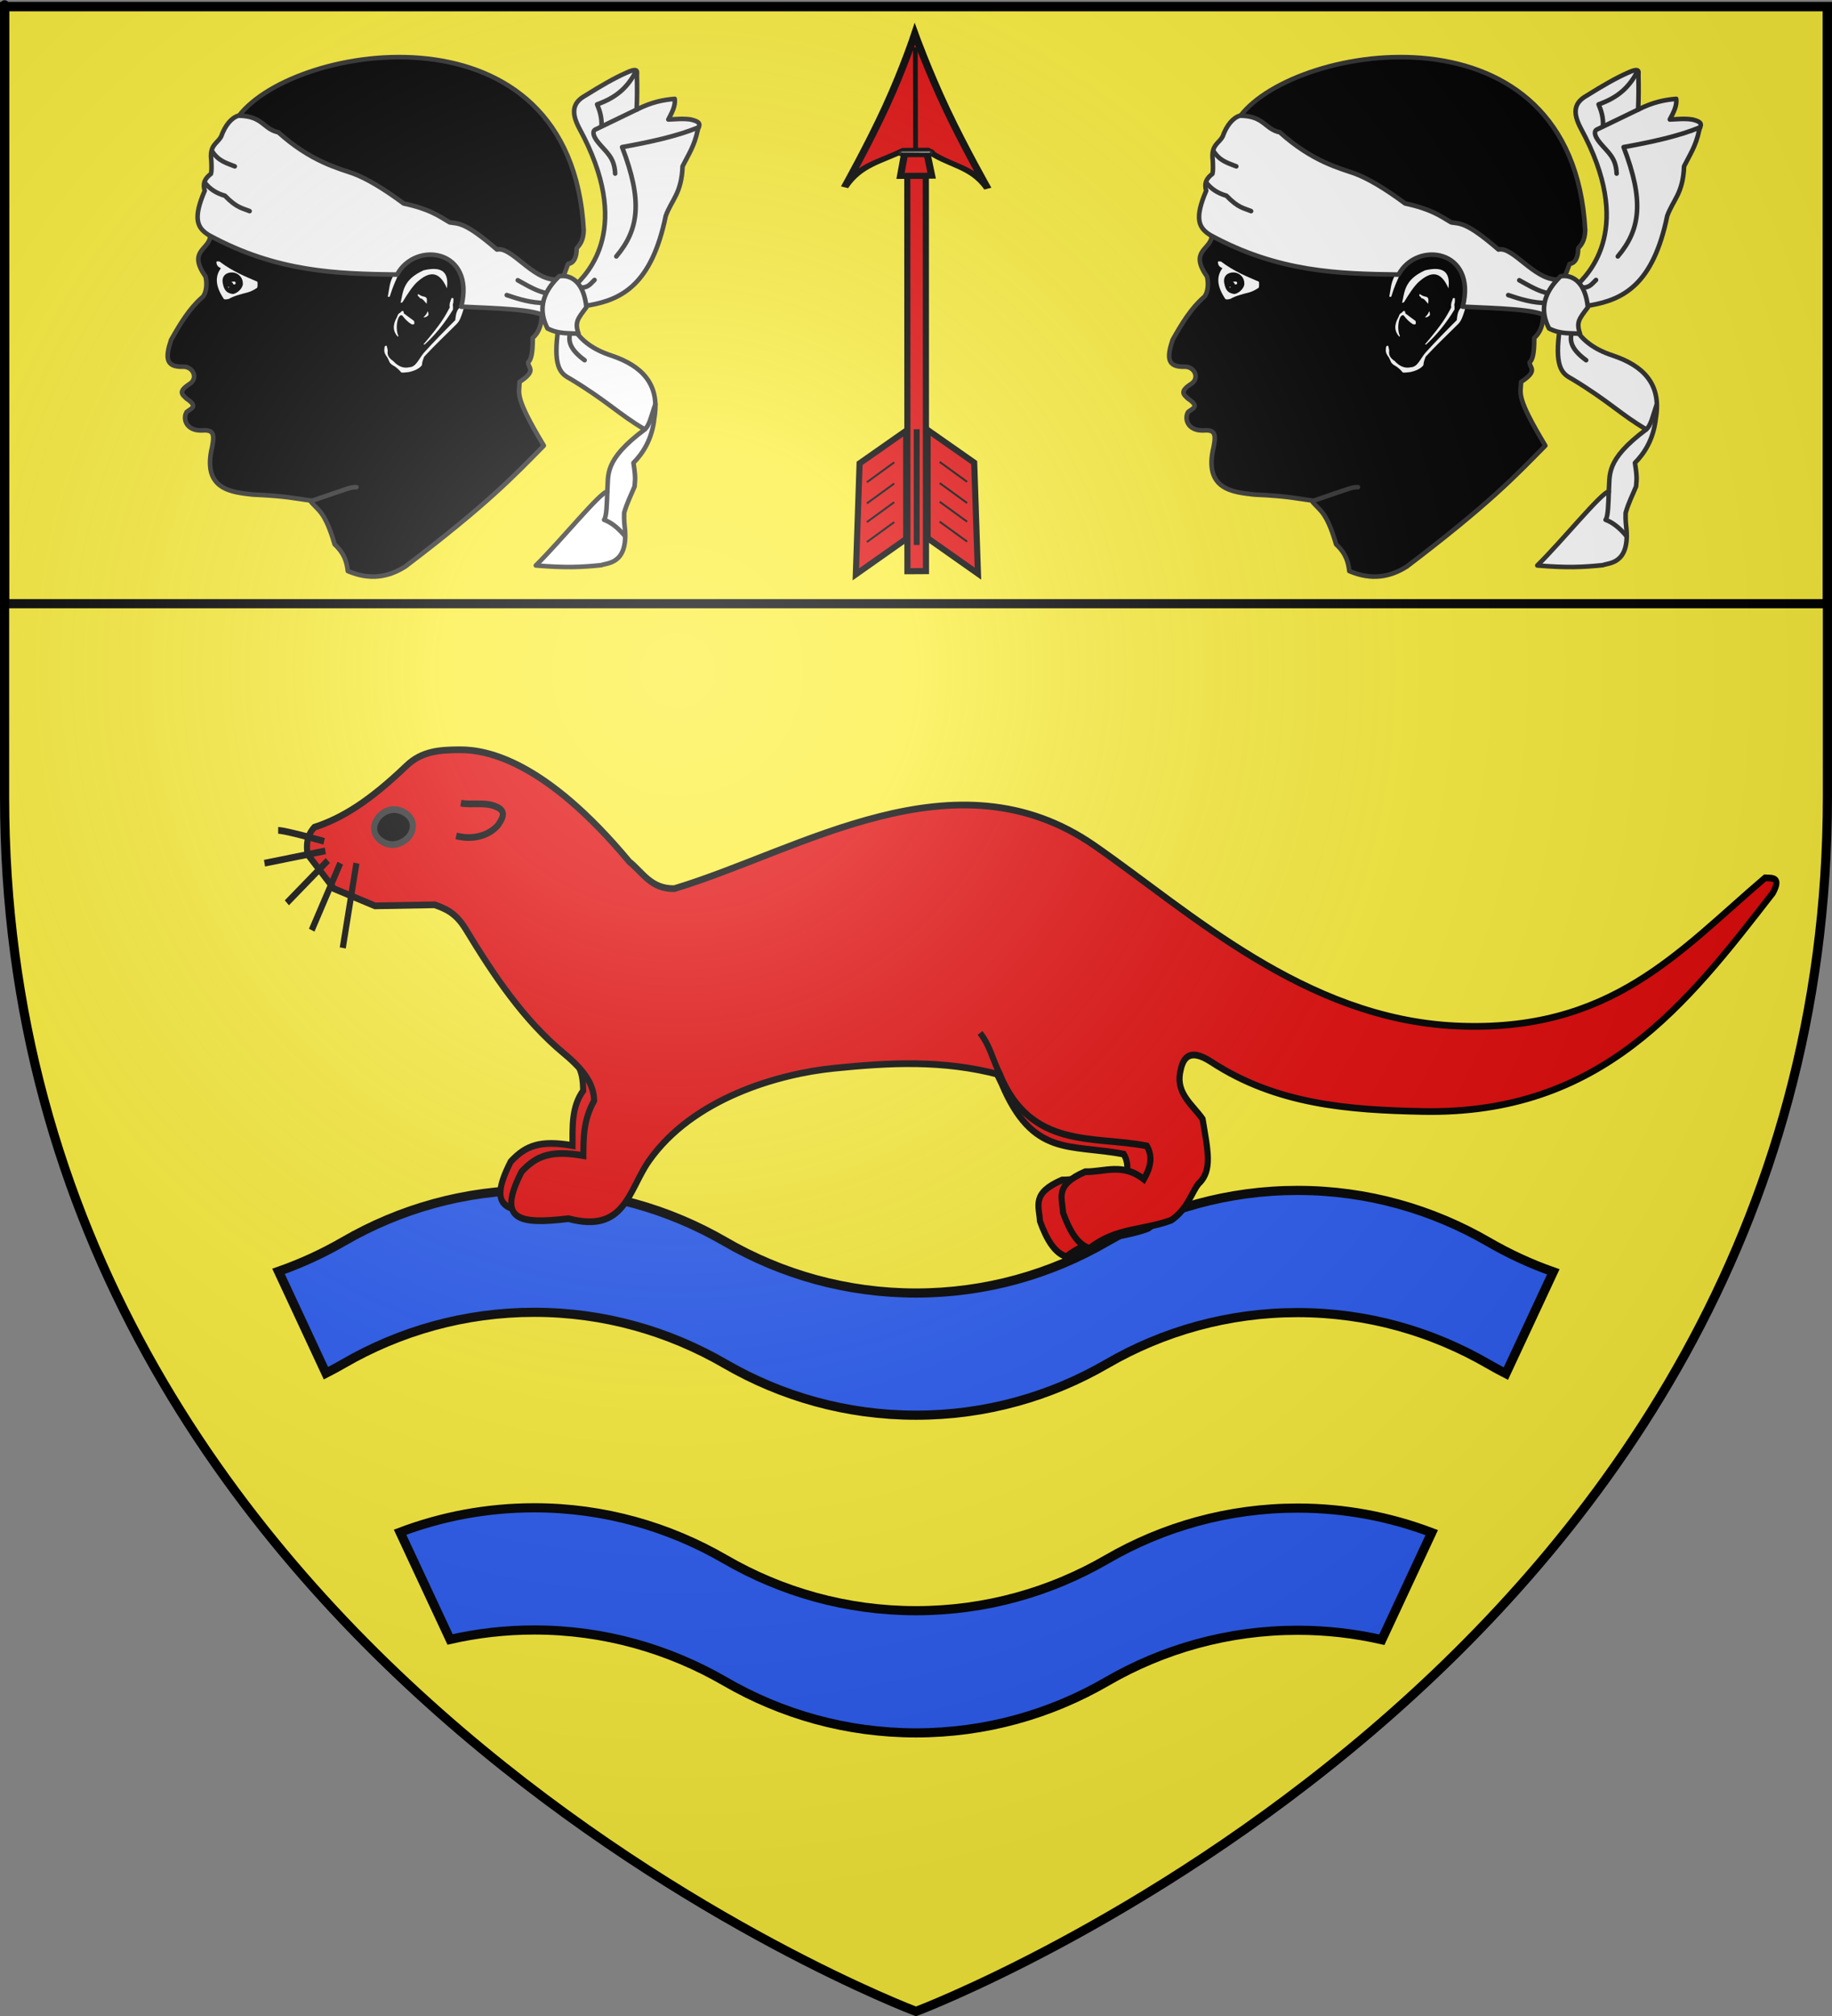 <?xml version="1.0" encoding="UTF-8" standalone="no"?>
<svg
   xmlns:dc="http://purl.org/dc/elements/1.1/"
   xmlns:cc="http://creativecommons.org/ns#"
   xmlns:rdf="http://www.w3.org/1999/02/22-rdf-syntax-ns#"
   xmlns:svg="http://www.w3.org/2000/svg"
   xmlns="http://www.w3.org/2000/svg"
   xmlns:xlink="http://www.w3.org/1999/xlink"
   xmlns:sodipodi="http://sodipodi.sourceforge.net/DTD/sodipodi-0.dtd"
   xmlns:inkscape="http://www.inkscape.org/namespaces/inkscape"
   height="660"
   width="600"
   version="1.0"
   id="svg2"
   sodipodi:version="0.32"
   inkscape:version="0.46"
   sodipodi:docname="Blason_ville_fr_Louey_(65).svg"
   sodipodi:docbase="L:\Héraldique"
   inkscape:export-filename="/Users/olivier/Desktop/Blason Rouge/Blason_Vide_3D.png"
   inkscape:export-xdpi="144"
   inkscape:export-ydpi="144"
   inkscape:output_extension="org.inkscape.output.svg.inkscape">
  <rect width="100%" height="100%" fill="#808080" stroke="none"/>
  <sodipodi:namedview
     inkscape:window-height="977"
     inkscape:window-width="1280"
     inkscape:pageshadow="2"
     inkscape:pageopacity="0.0"
     guidetolerance="10.0"
     gridtolerance="10.0"
     objecttolerance="10.0"
     borderopacity="1.0"
     bordercolor="#666666"
     pagecolor="#ffffff"
     id="base"
     showgrid="false"
     height="660px"
     inkscape:zoom="1.1621207"
     inkscape:cx="300"
     inkscape:cy="329.99986"
     inkscape:window-x="-4"
     inkscape:window-y="-4"
     inkscape:current-layer="layer4"
     showguides="true"
     inkscape:guide-bbox="true"
     inkscape:snap-intersection-line-segments="true"
     inkscape:snap-intersection-grid-guide="false"
     inkscape:object-nodes="true"
     inkscape:snap-global="false" />
  <desc
     id="desc4">Flag of Canton of Valais (Wallis)</desc>
  <defs
     id="defs6">
    <inkscape:perspective
       sodipodi:type="inkscape:persp3d"
       inkscape:vp_x="0 : 330 : 1"
       inkscape:vp_y="0 : 1000 : 0"
       inkscape:vp_z="600 : 330 : 1"
       inkscape:persp3d-origin="300 : 220 : 1"
       id="perspective2643" />
    <linearGradient
       id="linearGradient2893">
      <stop
         style="stop-color:white;stop-opacity:0.314;"
         offset="0"
         id="stop2895" />
      <stop
         id="stop2897"
         offset="0.19"
         style="stop-color:white;stop-opacity:0.251;" />
      <stop
         style="stop-color:#6b6b6b;stop-opacity:0.125;"
         offset="0.6"
         id="stop2901" />
      <stop
         style="stop-color:black;stop-opacity:0.125;"
         offset="1"
         id="stop2899" />
    </linearGradient>
    <radialGradient
       inkscape:collect="always"
       xlink:href="#linearGradient2893"
       id="radialGradient3163"
       gradientUnits="userSpaceOnUse"
       gradientTransform="matrix(1.353,0,0,1.349,-77.629,-85.747)"
       cx="221.445"
       cy="226.331"
       fx="221.445"
       fy="226.331"
       r="300" />
    <inkscape:perspective
       id="perspective2484"
       inkscape:persp3d-origin="372.04724 : 350.78739 : 1"
       inkscape:vp_z="744.09448 : 526.18109 : 1"
       inkscape:vp_y="0 : 1000 : 0"
       inkscape:vp_x="0 : 526.18109 : 1"
       sodipodi:type="inkscape:persp3d" />
    <inkscape:perspective
       id="perspective7366"
       inkscape:persp3d-origin="372.04724 : 350.78739 : 1"
       inkscape:vp_z="744.09448 : 526.18109 : 1"
       inkscape:vp_y="0 : 1000 : 0"
       inkscape:vp_x="0 : 526.18109 : 1"
       sodipodi:type="inkscape:persp3d" />
    <inkscape:perspective
       id="perspective7125"
       inkscape:persp3d-origin="372.04724 : 350.78739 : 1"
       inkscape:vp_z="744.09448 : 526.18109 : 1"
       inkscape:vp_y="0 : 1000 : 0"
       inkscape:vp_x="0 : 526.18109 : 1"
       sodipodi:type="inkscape:persp3d" />
    <inkscape:perspective
       id="perspective7226"
       inkscape:persp3d-origin="372.04724 : 350.78739 : 1"
       inkscape:vp_z="744.09448 : 526.18109 : 1"
       inkscape:vp_y="0 : 1000 : 0"
       inkscape:vp_x="0 : 526.18109 : 1"
       sodipodi:type="inkscape:persp3d" />
    <inkscape:perspective
       id="perspective7293"
       inkscape:persp3d-origin="372.04724 : 350.78739 : 1"
       inkscape:vp_z="744.09448 : 526.18109 : 1"
       inkscape:vp_y="0 : 1000 : 0"
       inkscape:vp_x="0 : 526.18109 : 1"
       sodipodi:type="inkscape:persp3d" />
    <inkscape:perspective
       id="perspective8242"
       inkscape:persp3d-origin="372.04724 : 350.78739 : 1"
       inkscape:vp_z="744.09448 : 526.18109 : 1"
       inkscape:vp_y="0 : 1000 : 0"
       inkscape:vp_x="0 : 526.18109 : 1"
       sodipodi:type="inkscape:persp3d" />
    <inkscape:perspective
       id="perspective8326"
       inkscape:persp3d-origin="372.04724 : 350.78739 : 1"
       inkscape:vp_z="744.09448 : 526.18109 : 1"
       inkscape:vp_y="0 : 1000 : 0"
       inkscape:vp_x="0 : 526.18109 : 1"
       sodipodi:type="inkscape:persp3d" />
    <inkscape:perspective
       id="perspective19944"
       inkscape:persp3d-origin="372.04724 : 350.78739 : 1"
       inkscape:vp_z="744.09448 : 526.18109 : 1"
       inkscape:vp_y="0 : 1000 : 0"
       inkscape:vp_x="0 : 526.18109 : 1"
       sodipodi:type="inkscape:persp3d" />
    <inkscape:perspective
       id="perspective3167"
       inkscape:persp3d-origin="372.04724 : 350.78739 : 1"
       inkscape:vp_z="744.09448 : 526.18109 : 1"
       inkscape:vp_y="0 : 1000 : 0"
       inkscape:vp_x="0 : 526.18109 : 1"
       sodipodi:type="inkscape:persp3d" />
    <inkscape:perspective
       id="perspective3234"
       inkscape:persp3d-origin="372.04724 : 350.78739 : 1"
       inkscape:vp_z="744.09448 : 526.18109 : 1"
       inkscape:vp_y="0 : 1000 : 0"
       inkscape:vp_x="0 : 526.18109 : 1"
       sodipodi:type="inkscape:persp3d" />
    <inkscape:perspective
       id="perspective3865"
       inkscape:persp3d-origin="372.04724 : 350.78739 : 1"
       inkscape:vp_z="744.09448 : 526.18109 : 1"
       inkscape:vp_y="0 : 1000 : 0"
       inkscape:vp_x="0 : 526.18109 : 1"
       sodipodi:type="inkscape:persp3d" />
    <inkscape:perspective
       id="perspective4877"
       inkscape:persp3d-origin="175.65833 : 114.41319 : 1"
       inkscape:vp_z="351.31665 : 171.61978 : 1"
       inkscape:vp_y="0 : 1000 : 0"
       inkscape:vp_x="0 : 171.61978 : 1"
       sodipodi:type="inkscape:persp3d" />
    <radialGradient
       r="300"
       fy="218.901"
       fx="225.524"
       cy="218.901"
       cx="225.524"
       gradientTransform="matrix(0,1.386,-1.323,-5.741131e-8,-158.082,-109.541)"
       gradientUnits="userSpaceOnUse"
       id="radialGradient2871"
       xlink:href="#linearGradient2955"
       inkscape:collect="always" />
    <radialGradient
       r="300"
       fy="218.901"
       fx="225.524"
       cy="218.901"
       cx="225.524"
       gradientTransform="matrix(0,1.749,-1.593,-1.049767e-7,551.788,-191.29)"
       gradientUnits="userSpaceOnUse"
       id="radialGradient2865"
       xlink:href="#linearGradient2955"
       inkscape:collect="always" />
    <radialGradient
       r="300"
       fy="218.901"
       fx="225.524"
       cy="218.901"
       cx="225.524"
       gradientTransform="matrix(-4.167939e-4,2.183,-1.884,-3.599562e-4,615.597,-289.121)"
       gradientUnits="userSpaceOnUse"
       id="radialGradient1911"
       xlink:href="#linearGradient2955"
       inkscape:collect="always" />
    <clipPath
       id="clip">
      <path
         id="path10"
         d="M 0,-200 L 0,600 L 300,600 L 300,-200 L 0,-200 z " />
    </clipPath>
    <polygon
       points="0,-1 0.588,0.809 -0.951,-0.309 0.951,-0.309 -0.588,0.809 0,-1 "
       transform="scale(53,53)"
       id="star" />
    <radialGradient
       gradientUnits="userSpaceOnUse"
       gradientTransform="matrix(-4.167939e-4,2.183,-1.884,-3.599562e-4,615.597,-289.121)"
       r="300"
       fy="218.901"
       fx="225.524"
       cy="218.901"
       cx="225.524"
       id="radialGradient2961"
       xlink:href="#linearGradient2955"
       inkscape:collect="always" />
    <linearGradient
       id="linearGradient2955">
      <stop
         style="stop-color:#fd0000;stop-opacity:1;"
         offset="0"
         id="stop2867" />
      <stop
         id="stop2873"
         offset="0.5"
         style="stop-color:#e77275;stop-opacity:0.659;" />
      <stop
         id="stop2959"
         offset="1"
         style="stop-color:black;stop-opacity:0.323;" />
    </linearGradient>
    <linearGradient
       id="linearGradient2885">
      <stop
         style="stop-color:#eb0909;stop-opacity:1;"
         offset="0"
         id="stop2887" />
      <stop
         id="stop2891"
         offset="0"
         style="stop-color:#e20909;stop-opacity:1;" />
      <stop
         style="stop-color:#c90909;stop-opacity:1;"
         offset="1"
         id="stop2889" />
    </linearGradient>
    <linearGradient
       id="linearGradient5088">
      <stop
         id="stop5090"
         offset="0"
         style="stop-color:white;stop-opacity:0.314;" />
      <stop
         style="stop-color:white;stop-opacity:0.251;"
         offset="0.19"
         id="stop5092" />
      <stop
         id="stop5094"
         offset="0.6"
         style="stop-color:#6b6b6b;stop-opacity:0.125;" />
      <stop
         id="stop5096"
         offset="1"
         style="stop-color:black;stop-opacity:0.125;" />
    </linearGradient>
    <inkscape:perspective
       id="perspective5085"
       inkscape:persp3d-origin="300 : 220 : 1"
       inkscape:vp_z="600 : 330 : 1"
       inkscape:vp_y="0 : 1000 : 0"
       inkscape:vp_x="0 : 330 : 1"
       sodipodi:type="inkscape:persp3d" />
    <inkscape:perspective
       id="perspective6372"
       inkscape:persp3d-origin="223.39285 : 53.928569 : 1"
       inkscape:vp_z="446.78571 : 80.892853 : 1"
       inkscape:vp_y="0 : 1000 : 0"
       inkscape:vp_x="0 : 80.892853 : 1"
       sodipodi:type="inkscape:persp3d" />
  </defs>
  <g
     inkscape:groupmode="layer"
     id="layer3"
     inkscape:label="Fond écu"
     style="display:inline">
    <path
       d="M 300,658.5 C 300,658.5 598.5,546.18 598.5,260.728 C 598.5,-24.723 598.5,2.176 598.5,2.176 L 1.5,2.176 L 1.5,260.728 C 1.5,546.18 300,658.5 300,658.5 z"
       style="fill:#fcef3c;fill-opacity:1;fill-rule:evenodd;stroke:none;stroke-width:1px;stroke-linecap:butt;stroke-linejoin:miter;stroke-opacity:1;display:inline"
       id="path11587" />
    <rect
       style="opacity:1;fill:#fcef3c;fill-opacity:1;stroke:#000000;stroke-width:3;stroke-miterlimit:4;stroke-dasharray:none;stroke-opacity:1"
       id="rect17820"
       width="597"
       height="195.5"
       x="1.5"
       y="2.142" />
    <path
       style="fill:#2b5df2;fill-opacity:1;stroke:#000000;stroke-width:3;stroke-miterlimit:4;stroke-dasharray:none;stroke-opacity:1"
       d="M 175 389.625 C 152.216 389.625 130.901 395.774 112.5 406.438 C 105.771 410.339 98.654 413.612 91.219 416.219 L 106.75 449.562 C 108.694 448.567 110.615 447.53 112.5 446.438 C 130.901 435.774 152.216 429.625 175 429.625 C 197.792 429.625 219.095 435.83 237.5 446.5 C 255.901 457.164 277.216 463.313 300 463.312 C 322.792 463.313 344.095 457.17 362.5 446.5 C 380.901 435.837 402.216 429.719 425 429.719 C 447.792 429.719 469.095 435.924 487.5 446.594 C 489.367 447.676 491.262 448.701 493.188 449.688 L 508.719 416.375 C 501.302 413.771 494.211 410.483 487.5 406.594 C 469.095 395.924 447.792 389.719 425 389.719 C 402.216 389.719 380.901 395.836 362.5 406.5 C 344.095 417.17 322.792 423.313 300 423.312 C 277.216 423.313 255.901 417.164 237.5 406.5 C 219.095 395.83 197.792 389.625 175 389.625 z "
       id="path7368" />
    <path
       style="fill:#2b5df2;fill-opacity:1;stroke:#000000;stroke-width:3;stroke-miterlimit:4;stroke-dasharray:none;stroke-opacity:1"
       d="M 175 493.625 C 159.515 493.625 144.706 496.457 131.031 501.625 L 147.406 536.719 C 156.281 534.704 165.511 533.625 175 533.625 C 197.792 533.625 219.095 539.83 237.5 550.5 C 255.901 561.164 277.216 567.313 300 567.312 C 322.792 567.313 344.095 561.17 362.5 550.5 C 380.901 539.837 402.216 533.719 425 533.719 C 434.481 533.719 443.698 534.79 452.562 536.812 L 468.906 501.75 C 455.249 496.577 440.47 493.719 425 493.719 C 402.216 493.719 380.901 499.836 362.5 510.5 C 344.095 521.17 322.792 527.313 300 527.312 C 277.216 527.313 255.901 521.164 237.5 510.5 C 219.095 499.83 197.792 493.625 175 493.625 z "
       id="path3886" />
  </g>
  <g
     inkscape:groupmode="layer"
     id="layer4"
     inkscape:label="Meubles"
     style="display:inline">
    <use
       style="display:inline"
       x="0"
       y="0"
       xlink:href="#g4880"
       id="use4916"
       transform="translate(328,0)"
       width="600"
       height="660" />
    <g
       style="display:inline"
       id="g4880"
       transform="matrix(0.5,0,0,0.5,23.312,-40.224)">
      <g
         id="g30359"
         transform="matrix(0.533,0,0,0.533,29.352,54.864)">
        <path
           id="path1884"
           style="opacity:1;fill:#000000;fill-opacity:1;fill-rule:nonzero;stroke:#313131;stroke-width:5.627;stroke-linecap:round;stroke-linejoin:round;marker:none;marker-start:none;marker-mid:none;marker-end:none;stroke-miterlimit:4;stroke-dasharray:none;stroke-dashoffset:0;stroke-opacity:1;visibility:visible;display:inline;overflow:visible"
           transform="translate(34.857,99.219)"
           d="M 260.619,547.246 C 253.01,547.201 252.989,548.028 206.071,563.914 C 185.626,561.23 174.808,558.145 133.34,556.338 C 107.922,553.391 70.49,550.88 83.338,497.749 C 86.702,480.729 84.265,476.384 70.206,477.546 C 51.23,477.946 46.924,462.951 52.023,454.817 C 57.723,450.307 66.516,448.3 52.023,438.655 C 46.259,433.291 41.175,429.848 55.558,420.472 C 66.484,413.815 60.256,398.511 46.972,399.259 C 26.584,399.679 25.439,388.699 32.83,366.429 C 43.952,346.58 55.6,327.608 70.711,314.406 C 74.639,311.684 78.061,301.13 75.256,288.647 C 53.648,257.824 77.715,256.011 80.812,240.665 C 72.733,213.58 74.541,192.036 79.802,183.591 L 86.368,163.388 C 89.869,150.445 87.113,129.898 100.51,118.941 C 112.459,111.235 112.182,100.707 116.168,91.162 C 185.027,0.941 524.528,-52.816 539.927,231.573 C 539.578,244.427 535.164,249.315 531.34,253.797 C 531.172,265.582 527.636,271.98 520.734,272.99 C 511.583,297.043 503.37,323.805 488.409,331.074 C 488.842,344.381 486.263,355.967 477.297,363.903 C 477.398,383.99 474.988,391.022 471.741,393.703 C 470.994,400.828 483.118,403.54 461.135,417.947 C 460.714,432.747 454.297,435.423 490.934,496.233 C 454.469,533.278 421.86,567.954 320.723,644.726 C 300.165,657.765 277.225,661.958 250.013,650.282 C 248.19,632.803 241.299,624.616 233.85,617.452 C 221.517,575.327 213.302,576.469 203.546,563.551" />
        <g
           id="g30350">
          <path
             id="path15283"
             style="fill:#ffffff;fill-opacity:1;fill-rule:nonzero;stroke:none;stroke-width:0.5;stroke-linecap:round;stroke-linejoin:round;marker:none;marker-start:none;marker-mid:none;marker-end:none;stroke-miterlimit:4;stroke-dashoffset:0;stroke-opacity:1;visibility:visible;display:inline;overflow:visible"
             transform="translate(34.857,99.219)"
             d="M 297.742,373.5 C 296.191,373.215 295.295,373.995 295.091,375.899 C 294.852,377.765 294.633,379.639 295.217,381.834 C 295.468,382.878 296.104,384.242 297.364,386.127 C 299.501,388.629 300.157,391.427 301.531,394.082 C 302.769,395.641 304.322,397.153 306.455,398.122 C 309.331,399.711 313.246,403.227 315.673,406.204 C 316.947,407.091 321.916,405.989 325.143,405.825 C 336.724,403.41 340.936,398.013 341.179,397.112 C 341.138,394.96 341.973,391.652 343.957,386.884 C 357.384,372.266 370.81,359.863 384.237,346.352 C 386.325,343.658 388.023,342.943 392.697,327.159 C 391.517,321.36 390.565,321.717 389.54,320.088 C 388.289,321.851 392.518,321.448 385.373,329.053 C 382.717,333.629 382.676,337.802 382.09,342.059 C 369.048,355.06 356.119,368.249 343.578,382.086 C 337.076,389.858 333.974,399.55 325.9,399.89 C 319.049,401.516 312.339,399.439 305.824,392.314 C 301.534,389.331 297.939,385.906 299.131,379.435 C 298.8,376.932 298.226,375.394 297.742,373.5 z" />
          <path
             id="path19718"
             style="opacity:1;fill:#ffffff;fill-opacity:1;fill-rule:nonzero;stroke:none;stroke-width:0.5;stroke-linecap:round;stroke-linejoin:round;marker:none;marker-start:none;marker-mid:none;marker-end:none;stroke-miterlimit:4;stroke-dasharray:none;stroke-dashoffset:0;stroke-opacity:1;visibility:visible;display:inline;overflow:visible"
             transform="translate(34.857,99.219)"
             d="M 311.339,362.268 C 305.793,356.221 304.561,348.589 310.446,338.339 C 311.529,335.402 312.198,333.765 314.286,333.071 C 318.472,328.254 318.528,331.858 319.018,333.875 L 331.429,343.071 C 331.995,345.573 332.726,348.191 328.214,347.089 C 323.072,343.806 319.879,340.18 317.054,336.464 C 311.482,332.935 307.723,352.077 312.143,361.286 C 312.122,361.921 312.024,362.462 311.339,362.268 z" />
          <path
             id="path21490"
             style="opacity:1;fill:#ffffff;fill-opacity:1;fill-rule:nonzero;stroke:none;stroke-width:0.5;stroke-linecap:round;stroke-linejoin:round;marker:none;marker-start:none;marker-mid:none;marker-end:none;stroke-miterlimit:4;stroke-dasharray:none;stroke-dashoffset:0;stroke-opacity:1;visibility:visible;display:inline;overflow:visible"
             transform="translate(34.857,99.219)"
             d="M 343.01,338.587 C 344.736,336.513 346.461,335.638 348.187,331.263 C 348.71,331.908 349.208,332.651 349.071,335.935 C 346.387,338.697 344.709,338.612 343.01,338.587 z" />
          <path
             id="path22377"
             style="opacity:1;fill:#ffffff;fill-opacity:1;fill-rule:nonzero;stroke:none;stroke-width:3;stroke-linecap:round;stroke-linejoin:round;marker:none;marker-start:none;marker-mid:none;marker-end:none;stroke-miterlimit:4;stroke-dasharray:none;stroke-dashoffset:0;stroke-opacity:1;visibility:visible;display:inline;overflow:visible"
             transform="translate(34.857,99.219)"
             d="M 336.57,309.923 C 338.727,311.584 341.211,312.787 344.209,313.27 C 345.153,313.659 346.14,313.693 346.924,315.353 C 347.585,317.03 347.098,319.625 346.987,321.919 C 344.276,319.52 342.645,315.559 338.591,315.1 C 338.416,314.351 337.932,313.532 336.255,312.449 C 335.754,311.244 336.277,310.652 336.57,309.923 z" />
          <path
             id="path23264"
             style="opacity:1;fill:#ffffff;fill-opacity:1;fill-rule:nonzero;stroke:none;stroke-width:3;stroke-linecap:round;stroke-linejoin:round;marker:none;marker-start:none;marker-mid:none;marker-end:none;stroke-miterlimit:4;stroke-dasharray:none;stroke-dashoffset:0;stroke-opacity:1;visibility:visible;display:inline;overflow:visible"
             transform="translate(34.857,99.219)"
             d="M 299.195,313.08 C 301.054,304.105 300.965,295.279 306.834,285.995 L 312.958,284.165 C 309.05,293.333 305.906,299.159 301.594,313.143 C 300.885,313.395 300.226,313.798 299.195,313.08 z" />
          <path
             id="path24151"
             style="opacity:1;fill:#ffffff;fill-opacity:1;fill-rule:nonzero;stroke:none;stroke-width:3;stroke-linecap:round;stroke-linejoin:round;marker:none;marker-start:none;marker-mid:none;marker-end:none;stroke-miterlimit:4;stroke-dasharray:none;stroke-dashoffset:0;stroke-opacity:1;visibility:visible;display:inline;overflow:visible"
             transform="translate(34.857,99.219)"
             d="M 314.915,320.719 C 318.102,307.417 317.441,292.36 343.262,280.818 C 368.584,274.823 374.021,285.682 371.862,302.979 C 362.161,280.439 349.684,282.639 336.128,294.455 C 330.388,299.195 323.517,309.583 317.616,319.426 C 316.741,320.887 315.883,320.508 314.915,320.719 z" />
          <path
             id="path25038"
             style="opacity:1;fill:#ffffff;fill-opacity:1;fill-rule:nonzero;stroke:none;stroke-width:3;stroke-linecap:round;stroke-linejoin:round;marker:none;marker-start:none;marker-mid:none;marker-end:none;stroke-miterlimit:4;stroke-dasharray:none;stroke-dashoffset:0;stroke-opacity:1;visibility:visible;display:inline;overflow:visible"
             transform="translate(34.857,99.219)"
             d="M 343.073,371.732 C 365.318,345.774 369.881,336.638 375.272,326.528 C 374.482,321.121 376.493,318.768 377.355,315.164 C 378.548,314.639 379.296,314.892 379.817,315.542 C 379.703,317.99 380.091,320.688 379.06,322.677 C 379.592,327.043 379.238,326.975 379.312,329.053 C 369.04,345.951 357.163,360.529 344.651,371.795 C 344.029,372.254 343.527,372.112 343.073,371.732 z" />
        </g>
        <g
           id="g10806">
          <g
             id="g10799"
             style="fill:#ffffff;fill-opacity:1;stroke:#313131;stroke-width:1.876;stroke-opacity:1">
            <path
               id="path2791"
               style="opacity:1;fill:#ffffff;fill-opacity:1;fill-rule:nonzero;stroke:#313131;stroke-width:5.627;stroke-linecap:round;stroke-linejoin:round;marker:none;marker-start:none;marker-mid:none;marker-end:none;stroke-miterlimit:4;stroke-dasharray:none;stroke-dashoffset:0;stroke-opacity:1;visibility:visible;display:inline;overflow:visible"
               transform="translate(34.857,99.219)"
               d="M 79.297,237.634 C 64.773,228.704 59.396,217.329 74.206,183.066 C 71.071,172.929 75.579,167.159 81.782,162.358 C 82.836,158.743 82.543,152.432 82.287,146.195 C 79.794,126.462 89.713,125.347 94.409,116.396 C 99.225,102.839 106.996,93.446 115.622,90.889 C 145.556,91.041 145.93,107.403 164.675,111.304 C 204.816,147.512 239.307,155.71 256.579,161.873 C 273.212,168.051 293.989,180.444 318.703,198.744 C 350.526,205.562 361.554,213.866 375.272,221.977 C 386.487,223.832 393.666,221.1 433.355,255.312 C 450.781,251.028 476.943,292.134 505.076,292.183 L 512.652,323.497 L 493.965,338.145 C 480.758,328.289 432.186,327.66 389.414,325.518 C 407.222,255.341 333.09,244.141 310.622,286.122 C 237.083,285.13 163.369,283.394 79.297,237.634 z" />
            <path
               id="path9879"
               style="opacity:1;fill:none;fill-opacity:1;fill-rule:nonzero;stroke:#313131;stroke-width:5.627;stroke-linecap:round;stroke-linejoin:round;marker:none;marker-start:none;marker-mid:none;marker-end:none;stroke-miterlimit:4;stroke-dasharray:none;stroke-dashoffset:0;stroke-opacity:1;visibility:visible;display:inline;overflow:visible"
               d="M 109.214,272.362 C 115.092,280.056 123.266,285.454 133.857,288.434 C 148.371,303.533 155.39,303.643 164.214,307.362" />
            <path
               id="path9881"
               style="opacity:1;fill:none;fill-opacity:1;fill-rule:nonzero;stroke:#313131;stroke-width:5.627;stroke-linecap:round;stroke-linejoin:round;marker:none;marker-start:none;marker-mid:none;marker-end:none;stroke-miterlimit:4;stroke-dasharray:none;stroke-dashoffset:0;stroke-opacity:1;visibility:visible;display:inline;overflow:visible"
               d="M 118.143,233.791 C 126.01,246.13 136.209,248.361 146,252.362" />
            <path
               id="path9883"
               style="opacity:1;fill:none;fill-opacity:1;fill-rule:nonzero;stroke:#313131;stroke-width:5.627;stroke-linecap:round;stroke-linejoin:round;marker:none;marker-start:none;marker-mid:none;marker-end:none;stroke-miterlimit:4;stroke-dasharray:none;stroke-dashoffset:0;stroke-opacity:1;visibility:visible;display:inline;overflow:visible"
               transform="translate(34.857,99.219)"
               d="M 445.357,311.286 C 460.582,316.459 475.949,321.063 492.5,320.929" />
            <path
               id="path9885"
               style="opacity:1;fill:none;fill-opacity:1;fill-rule:nonzero;stroke:#313131;stroke-width:5.627;stroke-linecap:round;stroke-linejoin:round;marker:none;marker-start:none;marker-mid:none;marker-end:none;stroke-miterlimit:4;stroke-dasharray:none;stroke-dashoffset:0;stroke-opacity:1;visibility:visible;display:inline;overflow:visible"
               transform="translate(34.857,99.219)"
               d="M 458.929,293.071 C 470.614,299.444 482.031,306.621 495,309.143" />
          </g>
          <g
             id="g10786"
             style="stroke:#313131;stroke-width:1.876;stroke-opacity:1">
            <path
               id="path4565"
               style="opacity:1;fill:#ffffff;fill-opacity:1;fill-rule:nonzero;stroke:#313131;stroke-width:5.627;stroke-linecap:round;stroke-linejoin:round;marker:none;marker-start:none;marker-mid:none;marker-end:none;stroke-miterlimit:4;stroke-dasharray:none;stroke-dashoffset:0;stroke-opacity:1;visibility:visible;display:inline;overflow:visible"
               transform="translate(34.857,99.219)"
               d="M 527.5,301.286 C 546.104,284.199 600.472,227.798 534.643,106.643 C 524.721,87.918 525.43,75.382 541.786,66.286 C 561.592,53.861 578.642,44.192 591.786,38.429 C 609.4,30.211 604.749,38.4 605.357,42.714 C 605.658,55.446 605.649,68.797 605,83.429 C 624.104,73.76 638.322,71.421 651.786,70.214 C 652.941,78.667 648.407,87.119 643.929,95.571 C 652.949,95.28 661.537,94.121 671.429,95.571 C 687.103,99.222 680.978,103.567 680,108.786 C 675.934,128.506 668.141,139.528 661.429,153.071 C 660.232,186.475 647.851,194.315 640.714,214.143 C 623.382,298.446 586.696,316.625 546.786,323.786 L 532.857,324.857 L 527.5,301.286 z" />
            <path
               id="path9887"
               style="opacity:1;fill:none;fill-opacity:1;fill-rule:nonzero;stroke:#313131;stroke-width:5.627;stroke-linecap:round;stroke-linejoin:round;marker:none;marker-start:none;marker-mid:none;marker-end:none;stroke-miterlimit:4;stroke-dasharray:none;stroke-dashoffset:0;stroke-opacity:1;visibility:visible;display:inline;overflow:visible"
               transform="translate(34.857,99.219)"
               d="M 536.786,302 C 545.678,302.321 548.749,296.821 553.214,292.714" />
            <path
               id="path9889"
               style="opacity:1;fill:none;fill-opacity:1;fill-rule:nonzero;stroke:#313131;stroke-width:5.627;stroke-linecap:round;stroke-linejoin:round;marker:none;marker-start:none;marker-mid:none;marker-end:none;stroke-miterlimit:4;stroke-dasharray:none;stroke-dashoffset:0;stroke-opacity:1;visibility:visible;display:inline;overflow:visible"
               transform="translate(34.857,99.219)"
               d="M 580,263.786 C 608.007,230.724 612.438,195.325 587.143,129.5 C 621.637,123.262 654.586,116.124 681.071,105.214" />
            <path
               id="path9891"
               style="opacity:1;fill:none;fill-opacity:1;fill-rule:nonzero;stroke:#313131;stroke-width:5.627;stroke-linecap:round;stroke-linejoin:round;marker:none;marker-start:none;marker-mid:none;marker-end:none;stroke-miterlimit:4;stroke-dasharray:none;stroke-dashoffset:0;stroke-opacity:1;visibility:visible;display:inline;overflow:visible"
               transform="translate(34.857,99.219)"
               d="M 578.571,162 C 577.725,142.39 568.384,136.565 558.388,124.569 C 549.67,114.163 551.501,109.598 553.929,108.071 L 605.714,83.071" />
            <path
               id="path9893"
               style="opacity:1;fill:none;fill-opacity:1;fill-rule:nonzero;stroke:#313131;stroke-width:5.627;stroke-linecap:round;stroke-linejoin:round;marker:none;marker-start:none;marker-mid:none;marker-end:none;stroke-miterlimit:4;stroke-dasharray:none;stroke-dashoffset:0;stroke-opacity:1;visibility:visible;display:inline;overflow:visible"
               transform="translate(34.857,99.219)"
               d="M 561.786,103.786 C 562.379,93.668 559.846,85.113 556.429,77 C 582.102,67.951 594.661,54.454 604.286,36.286" />
          </g>
          <g
             id="g10793"
             style="stroke:#313131;stroke-width:5.627;stroke-linecap:round;stroke-linejoin:round;stroke-miterlimit:4;stroke-dasharray:none;stroke-opacity:1">
            <path
               id="path5452"
               style="opacity:1;fill:#ffffff;fill-opacity:1;fill-rule:nonzero;stroke:#313131;stroke-width:5.627;stroke-linecap:round;stroke-linejoin:round;marker:none;marker-start:none;marker-mid:none;marker-end:none;stroke-miterlimit:4;stroke-dasharray:none;stroke-dashoffset:0;stroke-opacity:1;visibility:visible;display:inline;overflow:visible"
               transform="translate(34.857,99.219)"
               d="M 508.834,351.033 C 501.957,398.051 510.53,407.385 522.857,413.786 C 568.953,441.447 583.48,457.945 615,476.286 C 564.08,514.275 570.569,532.064 568.929,552.714 C 560.456,552.889 511.338,613.797 481.071,643.429 C 518.249,646.507 536.661,645.515 561.429,643.071 C 569.335,640.096 593.754,641.569 590.714,599.857 C 590.224,593.501 589.267,589.472 589.643,578.786 C 593.311,566.1 597.544,558.324 602.5,546.286 C 602.655,539.168 604.419,538.487 601.071,517.357 C 611.948,506.396 624.011,489.114 626.786,462 C 633.698,420.865 611.687,398.193 573.929,385.571 C 551.833,378.35 536.619,367.197 527.857,352.357 L 508.834,351.033 z" />
            <path
               id="path9895"
               style="opacity:1;fill:none;fill-opacity:1;fill-rule:nonzero;stroke:#313131;stroke-width:5.627;stroke-linecap:round;stroke-linejoin:round;marker:none;marker-start:none;marker-mid:none;marker-end:none;stroke-miterlimit:4;stroke-dasharray:none;stroke-dashoffset:0;stroke-opacity:1;visibility:visible;display:inline;overflow:visible"
               transform="translate(34.857,99.219)"
               d="M 523.214,358.429 C 520.807,367.763 522.768,377.943 541.071,391.286" />
            <path
               id="path9897"
               style="opacity:1;fill:none;fill-opacity:1;fill-rule:nonzero;stroke:#313131;stroke-width:5.627;stroke-linecap:round;stroke-linejoin:round;marker:none;marker-start:none;marker-mid:none;marker-end:none;stroke-miterlimit:4;stroke-dasharray:none;stroke-dashoffset:0;stroke-opacity:1;visibility:visible;display:inline;overflow:visible"
               transform="translate(34.857,99.219)"
               d="M 614.286,476.582 C 620.572,473.101 623.547,457.566 627.977,445.421" />
            <path
               id="path9899"
               style="opacity:1;fill:none;fill-opacity:1;fill-rule:nonzero;stroke:#313131;stroke-width:5.627;stroke-linecap:round;stroke-linejoin:round;marker:none;marker-start:none;marker-mid:none;marker-end:none;stroke-miterlimit:4;stroke-dasharray:none;stroke-dashoffset:0;stroke-opacity:1;visibility:visible;display:inline;overflow:visible"
               transform="translate(34.857,99.219)"
               d="M 568.929,552.714 C 568.389,567.774 568.137,583.34 565,587.357 C 572.678,590.151 581.022,595.833 590.714,607.357" />
          </g>
          <path
             id="path3678"
             style="opacity:1;fill:#ffffff;fill-opacity:1;fill-rule:nonzero;stroke:#313131;stroke-width:5.627;stroke-linecap:round;stroke-linejoin:round;marker:none;marker-start:none;marker-mid:none;marker-end:none;stroke-miterlimit:4;stroke-dasharray:none;stroke-dashoffset:0;stroke-opacity:1;visibility:visible;display:inline;overflow:visible"
             transform="translate(34.857,99.219)"
             d="M 495.48,352.287 C 479.439,321.052 498.379,299.512 509.622,288.142 C 525.252,285.635 540.279,296.327 543.21,326.275 C 532.568,340.478 528.648,344.48 533.613,358.853 C 521.756,357.747 509.809,359.572 495.48,352.287 z" />
        </g>
        <g
           id="g15277">
          <path
             id="path10826"
             style="opacity:1;fill:#ffffff;fill-opacity:1;fill-rule:nonzero;stroke:none;stroke-width:0.5;stroke-linecap:round;stroke-linejoin:round;marker:none;marker-start:none;marker-mid:none;marker-end:none;stroke-miterlimit:4;stroke-dasharray:none;stroke-dashoffset:0;stroke-opacity:1;visibility:visible;display:inline;overflow:visible"
             transform="translate(34.857,99.219)"
             d="M 88.571,270.571 C 88.707,275.617 91.417,276.919 94.107,278.25 C 87.07,287.7 86.595,299.706 97.857,316.286 C 100.141,316.998 102.125,316.353 103.929,315.929 C 109.849,312.397 118.751,310.123 127.321,307.893 C 133.068,306.174 137.169,303.272 138.75,302.179 C 139.389,299.448 139.231,297.117 138.929,294.857 C 124.257,288.475 109.166,282.638 92.321,270.036 C 89.05,269.637 88.547,270.029 88.571,270.571 z" />
          <path
             id="path12598"
             style="opacity:1;fill:#000000;fill-opacity:1;fill-rule:nonzero;stroke:none;stroke-width:0.5;stroke-linecap:round;stroke-linejoin:round;stroke-miterlimit:4;stroke-opacity:1"
             transform="matrix(0.94,0,0,0.977,41.84,106.116)"
             d="M 121.313,298.335 C 119.603,306.076 110.632,310.613 107.679,310.125 C 100.723,308.975 96.924,306.213 95.089,296.598 C 93.258,287 100.245,282.783 107.679,283.071 C 114.622,283.34 121.981,289.001 121.313,298.335 z" />
          <path
             id="path13486"
             style="opacity:1;fill:#ffffff;fill-opacity:1;fill-rule:nonzero;stroke:none;stroke-width:0.5;stroke-linecap:round;stroke-linejoin:round;stroke-miterlimit:4;stroke-opacity:1"
             d="M 147.079,395.695 C 146.962,396.764 146.257,397.548 145.343,397.526 C 144.385,397.503 143.606,396.706 143.606,395.695 C 143.606,395.369 141.819,394.804 142.097,394.374 C 142.362,393.964 144.831,393.864 145.343,393.864 C 146.301,393.864 147.079,394.684 147.079,395.695 z" />
          <path
             id="path13489"
             style="opacity:1;fill:#ffffff;fill-opacity:1;fill-rule:nonzero;stroke:none;stroke-width:0.5;stroke-linecap:round;stroke-linejoin:round;stroke-miterlimit:4;stroke-dasharray:none;stroke-opacity:1"
             transform="translate(34.857,99.061)"
             d="M 104.046,301.716 C 104.046,301.942 103.941,302.151 103.77,302.264 C 103.599,302.377 103.388,302.377 103.217,302.264 C 103.045,302.151 102.94,301.942 102.941,301.716 C 102.94,301.49 103.045,301.281 103.217,301.168 C 103.388,301.055 103.599,301.055 103.77,301.168 C 103.941,301.281 104.046,301.49 104.046,301.716 L 104.046,301.716 z" />
        </g>
      </g>
    </g>
    <g
       style="display:inline"
       id="g6520">
      <g
         style="fill:#e6e6e6"
         transform="matrix(0.741,3.558725e-3,-5.5605077e-3,0.474,93.431,2.162)"
         id="g1934">
        <path
           sodipodi:nodetypes="csccccccsc"
           style="fill:#e20909;fill-rule:evenodd;stroke:#000000;stroke-width:3.375;stroke-linecap:butt;stroke-linejoin:miter;stroke-miterlimit:4;stroke-dasharray:none;stroke-opacity:1"
           d="M 278.385,16.808 C 278.385,16.808 273.609,40.256 266.043,66.77 C 258.477,93.284 248.122,122.864 248.122,122.864 C 254.648,107.395 263.655,105.242 274.006,97.236 L 279.151,97.137 L 279.33,97.134 L 284.474,97.035 C 294.023,107.982 304.231,107.508 311.431,123.332 C 311.431,123.332 300.925,95.157 292.663,68.526 C 284.401,41.894 278.385,16.808 278.385,16.808 z"
           id="path2849" />
        <path
           style="fill:#e6e6e6;fill-rule:evenodd;stroke:#000000;stroke-width:2.109;stroke-linecap:butt;stroke-linejoin:miter;stroke-miterlimit:4;stroke-dasharray:none;stroke-opacity:1"
           d="M 278.664,25.969 L 279.316,97.131"
           id="path2851"
           sodipodi:nodetypes="cc" />
        <rect
           style="opacity:0.9;fill:#e6e6e6;fill-opacity:1;stroke:#000000;stroke-width:2.109;stroke-miterlimit:4;stroke-dasharray:none;stroke-opacity:1"
           id="rect2853"
           width="14.984"
           height="3.123"
           x="270.208"
           y="102.496"
           ry="1.562"
           transform="matrix(1,-1.92694e-2,1.627078e-2,1,0,0)" />
        <path
           style="fill:#e20909;fill-rule:evenodd;stroke:#000000;stroke-width:3.164;stroke-linecap:butt;stroke-linejoin:miter;stroke-miterlimit:4;stroke-dasharray:none;stroke-opacity:1"
           d="M 274.386,100.342 L 272.746,115.372 L 286.623,115.105 L 284.527,100.297 L 274.386,100.342 z"
           id="path2856"
           sodipodi:nodetypes="ccccc" />
      </g>
      <path
         sodipodi:nodetypes="ccccc"
         id="rect3781"
         d="M 297.189,187.003 L 297.144,57.582 L 303.219,57.551 L 303.264,186.972 L 297.189,187.003 z"
         style="fill:#e20909;fill-opacity:1;fill-rule:evenodd;stroke:#000000;stroke-width:2;stroke-miterlimit:4;stroke-dasharray:none;stroke-dashoffset:0;stroke-opacity:1;display:inline" />
      <g
         transform="matrix(0.64,0,0,0.64,122.451,-204.177)"
         style="fill:#e20909;fill-opacity:1"
         id="g1999">
        <g
           id="g1942"
           style="fill:#e20909;fill-opacity:1;stroke:#000000;stroke-width:3">
          <path
             sodipodi:nodetypes="ccccc"
             id="path3783"
             d="M 272.405,594.687 L 246.633,612.835 L 248.555,556.051 L 272.397,539.361 L 272.405,594.687 z"
             style="fill:#e20909;fill-opacity:1;fill-rule:evenodd;stroke:#000000;stroke-width:3.125;stroke-linecap:butt;stroke-linejoin:miter;stroke-miterlimit:4;stroke-dasharray:none;stroke-opacity:1;display:inline" />
          <path
             sodipodi:nodetypes="ccccc"
             id="path1930"
             d="M 283.35,594.315 L 309.121,612.463 L 307.2,555.679 L 283.357,538.989 L 283.35,594.315 z"
             style="fill:#e20909;fill-opacity:1;fill-rule:evenodd;stroke:#000000;stroke-width:3.125;stroke-linecap:butt;stroke-linejoin:miter;stroke-miterlimit:4;stroke-dasharray:none;stroke-opacity:1;display:inline" />
          <path
             sodipodi:nodetypes="cc"
             id="path1932"
             d="M 277.761,538.596 L 277.761,597.809"
             style="fill:#e20909;fill-opacity:1;fill-rule:evenodd;stroke:#000000;stroke-width:3;stroke-linecap:butt;stroke-linejoin:miter;stroke-opacity:1" />
        </g>
        <g
           style="fill:#e20909;fill-opacity:1"
           id="g1977">
          <path
             id="path1969"
             d="M 266.293,555.521 L 252.278,565.714"
             style="fill:#e20909;fill-opacity:1;fill-rule:evenodd;stroke:#000000;stroke-width:1px;stroke-linecap:butt;stroke-linejoin:miter;stroke-opacity:1;display:inline" />
          <path
             id="path1971"
             d="M 266.293,566.351 L 252.278,576.544"
             style="fill:#e20909;fill-opacity:1;fill-rule:evenodd;stroke:#000000;stroke-width:1px;stroke-linecap:butt;stroke-linejoin:miter;stroke-opacity:1;display:inline" />
          <path
             id="path1973"
             d="M 266.293,575.907 L 252.278,586.1"
             style="fill:#e20909;fill-opacity:1;fill-rule:evenodd;stroke:#000000;stroke-width:1px;stroke-linecap:butt;stroke-linejoin:miter;stroke-opacity:1;display:inline" />
          <path
             id="path1975"
             d="M 266.293,586.1 L 252.278,596.293"
             style="fill:#e20909;fill-opacity:1;fill-rule:evenodd;stroke:#000000;stroke-width:1px;stroke-linecap:butt;stroke-linejoin:miter;stroke-opacity:1;display:inline" />
        </g>
        <g
           style="fill:#e20909;fill-opacity:1;display:inline"
           id="g1985"
           transform="matrix(-1,0,0,1,555.84,-0.214)">
          <path
             id="path1991"
             d="M 266.293,555.521 L 252.278,565.714"
             style="fill:#e20909;fill-opacity:1;fill-rule:evenodd;stroke:#000000;stroke-width:1px;stroke-linecap:butt;stroke-linejoin:miter;stroke-opacity:1;display:inline" />
          <path
             id="path1993"
             d="M 266.293,566.351 L 252.278,576.544"
             style="fill:#e20909;fill-opacity:1;fill-rule:evenodd;stroke:#000000;stroke-width:1px;stroke-linecap:butt;stroke-linejoin:miter;stroke-opacity:1;display:inline" />
          <path
             id="path1995"
             d="M 266.293,575.907 L 252.278,586.1"
             style="fill:#e20909;fill-opacity:1;fill-rule:evenodd;stroke:#000000;stroke-width:1px;stroke-linecap:butt;stroke-linejoin:miter;stroke-opacity:1;display:inline" />
          <path
             id="path1997"
             d="M 266.293,586.1 L 252.278,596.293"
             style="fill:#e20909;fill-opacity:1;fill-rule:evenodd;stroke:#000000;stroke-width:1px;stroke-linecap:butt;stroke-linejoin:miter;stroke-opacity:1;display:inline" />
        </g>
      </g>
    </g>
    <g
       id="g6567">
      <g
         id="g6461"
         style="display:inline">
        <g
           id="g6412"
           transform="matrix(1,0,0,1.1,-690,-39.308)">
          <path
             style="opacity:1;fill:#e20909;fill-opacity:1;stroke:#000000;stroke-width:2;stroke-miterlimit:4;stroke-dasharray:none;stroke-opacity:1"
             d="M 866.469,336.871 C 869.764,340.218 869.295,343.352 873.094,346.218 C 880.587,351.87 880.867,355.882 881,360.337 C 877.032,365.3 877.559,371.412 877.5,376.672 C 866.995,375.032 862.213,376.621 857.281,381.445 C 849.105,395.903 856.227,397.197 872.625,395.422 C 891.205,399.915 892.257,386.98 898.969,378.263 C 905.323,370.012 914.35,363.985 924.031,359.684 L 924.031,336.871 L 866.469,336.871 z M 1017.969,358.093 C 1028.188,380.311 1040.509,376.112 1058.031,379.229 C 1060.171,382.54 1059.125,385.862 1057.062,389.172 C 1050.184,384.189 1044.176,387.001 1037.844,386.928 C 1027.711,390.886 1030.333,394.608 1030.594,399.144 C 1032.707,404.465 1035.333,408.629 1039.25,409.74 C 1047.964,403.488 1056.953,404.426 1066.031,401.331 C 1071.409,398.029 1072.668,393.037 1075,390.451 C 1079.499,386.698 1078.034,380.739 1076.406,371.899 L 1063.219,371.899 L 1063.219,342.326 C 1053.008,327.93 993.065,313.191 1017.969,358.093 z"
             id="path6451"
             sodipodi:nodetypes="csccccsccccccccccccccc" />
          <path
             sodipodi:nodetypes="csccssccssscccccccccssccccsscccccs"
             id="path6392"
             d="M 823.064,263.686 C 828.159,259.259 833.893,258.905 840.685,258.881 C 849.461,258.849 868.608,262.179 896.111,292.2 C 900.512,295.382 903.15,300.326 910.848,300.21 C 952.252,288.873 1002.778,258.599 1048.448,287.395 C 1079.581,307.024 1117.217,338.924 1166.741,341.064 C 1217.729,343.267 1240.021,318.687 1268.075,297.006 C 1270.483,297.121 1273.475,296.716 1270.638,301.492 C 1242.344,334.668 1214.515,367.578 1155.941,366.529 C 1131.667,366.095 1108.076,364.464 1086.739,351.792 C 1078.998,347.194 1077.26,351.143 1076.486,354.996 C 1075.227,361.265 1080.649,364.608 1083.855,368.772 C 1085.533,378.022 1087.196,384.139 1082.574,387.995 C 1080.242,390.582 1078.981,395.585 1073.603,398.888 C 1064.524,401.983 1055.538,401.021 1046.823,407.273 C 1042.906,406.161 1040.286,402.022 1038.173,396.7 C 1037.912,392.165 1035.277,388.429 1045.409,384.471 C 1051.742,384.544 1057.754,381.73 1064.632,386.713 C 1066.695,383.403 1067.733,380.092 1065.593,376.782 C 1048.071,373.665 1027.755,377.855 1017.536,355.636 C 998.875,351.08 981.194,352.013 963.204,353.659 C 944.88,355.335 916.872,362.628 902.519,381.267 C 895.806,389.983 894.772,402.927 876.192,398.435 C 859.794,400.21 852.669,398.896 860.846,384.439 C 865.778,379.615 870.548,378.025 881.053,379.665 C 881.112,374.404 880.998,369.173 884.577,363.325 C 884.444,358.871 882.139,354.881 874.645,349.229 C 861.452,339.277 851.688,325.986 842.607,312.385 C 839.12,307.161 835.772,306.182 832.355,305.016 L 812.811,305.336 L 799.355,300.21 L 790.705,289.958 C 790.362,287.288 790.316,284.618 792.948,281.948 C 802.276,279.174 811.178,274.015 823.064,263.686 z"
             style="opacity:1;fill:#e20909;fill-opacity:1;stroke:#000000;stroke-width:2;stroke-miterlimit:4;stroke-dasharray:none;stroke-opacity:1" />
          <path
             sodipodi:nodetypes="cscc"
             id="path6394"
             d="M 840.942,274.771 C 844.577,275.38 848.353,274.436 851.963,275.623 C 855.54,276.799 855.282,278.489 853.076,281.346 C 850.039,284.533 844.646,285.779 839.403,284.511"
             style="opacity:1;fill:#e20909;fill-opacity:1;stroke:#000000;stroke-width:2;stroke-miterlimit:4;stroke-dasharray:none;stroke-opacity:1" />
          <path
             sodipodi:nodetypes="cssss"
             id="path6396"
             d="M 813.379,279.713 C 814.961,277.319 818.606,275.678 822.099,277.379 C 826.676,279.609 825.52,283.74 823.068,285.526 C 821.181,286.9 818.191,288.04 814.868,286.012 C 813.109,284.939 811.479,282.588 813.379,279.713 z"
             style="opacity:1;fill:#000000;fill-opacity:1;stroke:#313131;stroke-width:2;stroke-miterlimit:4;stroke-dasharray:none;stroke-opacity:1" />
          <path
             id="path6402"
             d="M 806.733,292.637 L 802.258,317.86"
             style="opacity:1;fill:none;fill-opacity:1;stroke:#000000;stroke-width:2;stroke-miterlimit:4;stroke-dasharray:none;stroke-opacity:1" />
          <path
             id="path6404"
             d="M 792.088,312.572 L 801.445,292.637"
             style="opacity:1;fill:none;fill-opacity:1;stroke:#000000;stroke-width:2;stroke-miterlimit:4;stroke-dasharray:none;stroke-opacity:1" />
          <path
             id="path6406"
             d="M 783.951,304.435 L 797.376,291.824"
             style="opacity:1;fill:none;fill-opacity:1;stroke:#000000;stroke-width:2;stroke-miterlimit:4;stroke-dasharray:none;stroke-opacity:1" />
          <path
             id="path6408"
             d="M 776.628,292.637 L 796.563,288.976"
             style="opacity:1;fill:none;fill-opacity:1;stroke:#000000;stroke-width:2;stroke-miterlimit:4;stroke-dasharray:none;stroke-opacity:1" />
          <path
             id="path6410"
             d="M 781.103,282.873 C 783.544,282.873 796.156,286.128 796.156,286.128"
             style="opacity:1;fill:none;fill-opacity:1;stroke:#000000;stroke-width:2;stroke-miterlimit:4;stroke-dasharray:none;stroke-opacity:1" />
        </g>
      </g>
      <path
         sodipodi:nodetypes="cc"
         id="path6565"
         d="M 327.558,351.839 C 324.978,346.628 324.222,342.261 320.965,338.175"
         style="opacity:1;fill:none;fill-opacity:1;stroke:#000000;stroke-width:2;stroke-miterlimit:4;stroke-dasharray:none;stroke-opacity:1" />
    </g>
  </g>
  <g
     inkscape:groupmode="layer"
     id="layer2"
     inkscape:label="Reflet final"
     sodipodi:insensitive="true"
     style="display:inline">
    <path
       sodipodi:nodetypes="cccccc"
       d="M 300,658.5 C 300,658.5 598.5,546.18 598.5,260.728 C 598.5,-24.723 598.5,2.176 598.5,2.176 L 1.5,2.176 L 1.5,260.728 C 1.5,546.18 300,658.5 300,658.5 z"
       style="opacity:1;fill:url(#radialGradient3163);fill-opacity:1;fill-rule:evenodd;stroke:none;stroke-width:1px;stroke-linecap:butt;stroke-linejoin:miter;stroke-opacity:1"
       id="path2875"
       inkscape:export-xdpi="144"
       inkscape:export-ydpi="144" />
  </g>
  <g
     inkscape:groupmode="layer"
     id="layer1"
     inkscape:label="Contour final"
     style="display:inline"
     sodipodi:insensitive="true">
    <path
       sodipodi:nodetypes="cccccc"
       d="M 300,658.5 C 300,658.5 1.5,546.18 1.5,260.728 C 1.5,-24.723 1.5,2.176 1.5,2.176 L 598.5,2.176 L 598.5,260.728 C 598.5,546.18 300,658.5 300,658.5 z"
       style="opacity:1;fill:none;fill-opacity:1;fill-rule:evenodd;stroke:#000000;stroke-width:3;stroke-linecap:butt;stroke-linejoin:miter;stroke-miterlimit:4;stroke-dasharray:none;stroke-opacity:1"
       id="path1411"
       inkscape:export-xdpi="144"
       inkscape:export-ydpi="144" />
  </g>
</svg>

